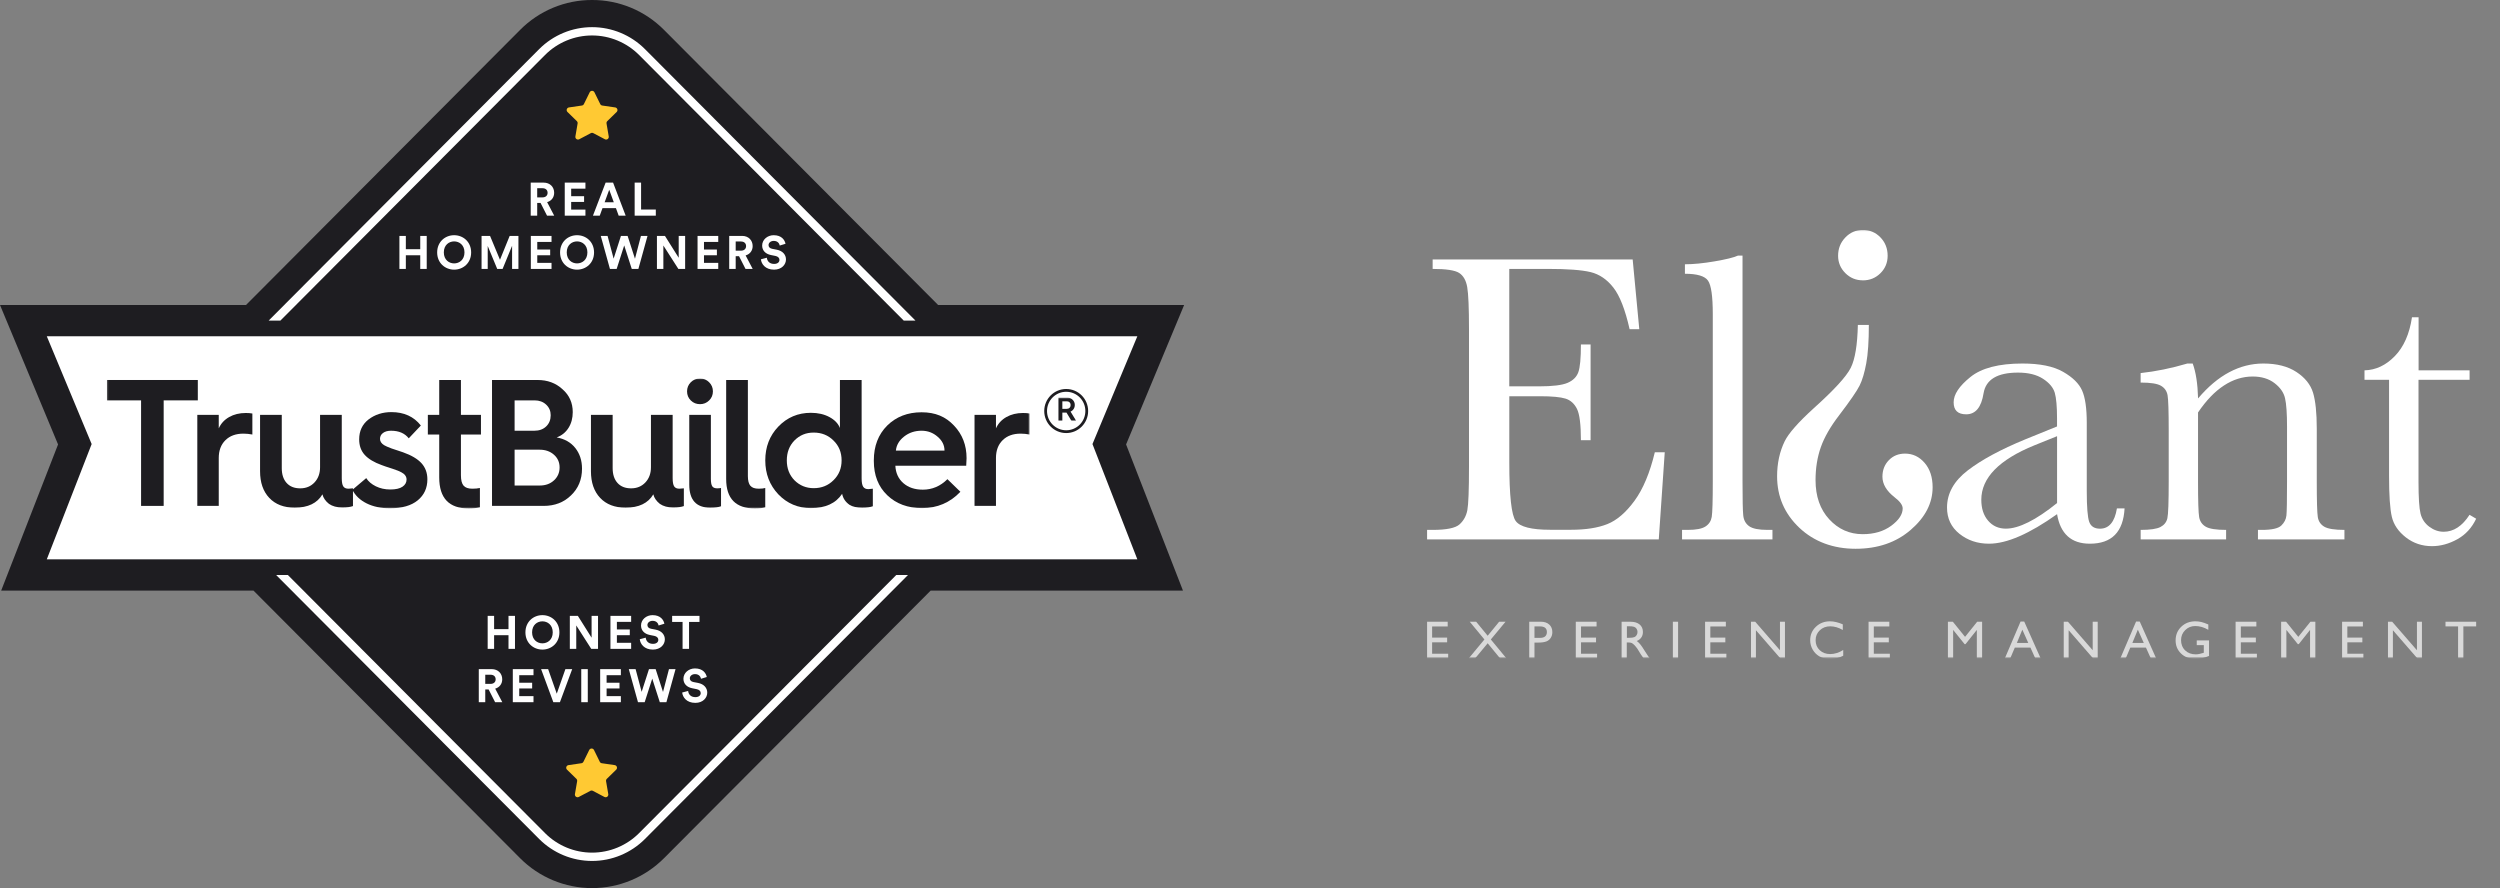 <?xml version="1.0" encoding="UTF-8"?>
<svg xmlns="http://www.w3.org/2000/svg" width="1689" height="600" viewBox="0 0 1689 600" fill="none">
  <rect x="0" y="0" width="1689" height="600" fill="#808080" stroke="none"/>
  <g clip-path="url(#clip0_601_8841)">
    <path d="M400.001 0C390.966 -0.025 382.016 1.749 373.669 5.219C365.322 8.689 357.744 13.786 351.373 20.216L166.205 206.055H0L39.221 300.267L0.788 399.016H171.256L351.373 579.785C364.27 592.728 381.762 600 400 600C418.239 600 435.731 592.729 448.628 579.786L628.744 399.016H799.213L760.781 300.267L800 206.055H633.797L448.63 20.216C442.258 13.787 434.68 8.69 426.333 5.22C417.985 1.75 409.035 -0.024 400.001 0Z" fill="#1E1D21"></path>
    <path d="M401.294 506.691L405.209 514.654C405.338 514.915 405.528 515.141 405.763 515.313C405.998 515.484 406.271 515.595 406.558 515.637L415.314 516.914C415.645 516.963 415.955 517.103 416.211 517.319C416.466 517.535 416.657 517.819 416.76 518.138C416.863 518.457 416.876 518.799 416.795 519.125C416.715 519.45 416.546 519.747 416.307 519.981L409.971 526.179C409.763 526.383 409.608 526.634 409.518 526.911C409.428 527.188 409.407 527.483 409.456 527.771L410.952 536.522C411.008 536.853 410.971 537.193 410.845 537.504C410.719 537.815 410.509 538.084 410.239 538.281C409.968 538.478 409.648 538.596 409.315 538.62C408.982 538.644 408.648 538.574 408.352 538.418L400.521 534.286C400.264 534.15 399.978 534.079 399.687 534.079C399.397 534.079 399.111 534.15 398.854 534.286L391.023 538.418C390.727 538.574 390.393 538.644 390.06 538.62C389.727 538.596 389.406 538.478 389.136 538.281C388.866 538.084 388.655 537.815 388.53 537.504C388.404 537.193 388.367 536.853 388.423 536.522L389.919 527.771C389.968 527.483 389.947 527.188 389.857 526.911C389.767 526.634 389.612 526.383 389.404 526.179L383.068 519.981C382.829 519.747 382.66 519.45 382.58 519.125C382.499 518.799 382.512 518.457 382.615 518.138C382.718 517.819 382.909 517.535 383.164 517.319C383.42 517.103 383.73 516.963 384.061 516.914L392.817 515.637C393.104 515.595 393.377 515.484 393.612 515.313C393.847 515.141 394.037 514.915 394.166 514.654L398.081 506.691C398.229 506.391 398.458 506.137 398.742 505.96C399.026 505.783 399.353 505.689 399.687 505.689C400.022 505.689 400.349 505.783 400.633 505.96C400.917 506.137 401.146 506.391 401.294 506.691Z" fill="#FFC933"></path>
    <path d="M401.606 62.353L405.522 70.316C405.65 70.577 405.84 70.803 406.075 70.975C406.31 71.146 406.583 71.258 406.871 71.299L415.626 72.576C415.957 72.625 416.268 72.765 416.523 72.981C416.779 73.197 416.969 73.481 417.072 73.8C417.176 74.119 417.188 74.461 417.108 74.787C417.028 75.112 416.858 75.409 416.619 75.643L410.284 81.841C410.076 82.045 409.92 82.296 409.83 82.573C409.741 82.85 409.719 83.145 409.768 83.433L411.264 92.184C411.321 92.515 411.284 92.855 411.158 93.166C411.032 93.477 410.822 93.746 410.551 93.943C410.281 94.14 409.961 94.258 409.627 94.282C409.294 94.306 408.961 94.236 408.665 94.08L400.834 89.948C400.576 89.812 400.29 89.742 400 89.742C399.71 89.742 399.423 89.812 399.166 89.948L391.335 94.08C391.039 94.236 390.706 94.306 390.372 94.282C390.039 94.258 389.719 94.14 389.448 93.943C389.178 93.746 388.968 93.477 388.842 93.166C388.716 92.855 388.679 92.515 388.736 92.184L390.231 83.433C390.281 83.145 390.259 82.85 390.17 82.573C390.08 82.296 389.924 82.045 389.716 81.841L383.381 75.643C383.141 75.409 382.972 75.112 382.892 74.787C382.812 74.461 382.824 74.119 382.928 73.8C383.031 73.481 383.221 73.197 383.477 72.981C383.732 72.765 384.043 72.625 384.374 72.576L393.129 71.299C393.417 71.258 393.69 71.146 393.925 70.975C394.16 70.803 394.35 70.577 394.478 70.316L398.394 62.353C398.542 62.053 398.77 61.8 399.054 61.622C399.338 61.445 399.666 61.352 400 61.352C400.334 61.352 400.662 61.445 400.946 61.622C401.229 61.8 401.458 62.053 401.606 62.353Z" fill="#FFC933"></path>
    <path d="M768.39 377.891H31.609L61.924 300.001L31.609 227.181H768.39L738.075 300.001L768.39 377.891ZM189.41 216.619L368.237 37.144C376.667 28.701 388.089 23.96 399.998 23.96C411.908 23.96 423.33 28.701 431.76 37.144L610.587 216.619H618.51L435.722 33.167C426.239 23.674 413.392 18.343 399.998 18.343C386.604 18.343 373.757 23.674 364.275 33.167L181.486 216.619H189.41ZM605.534 388.452L431.76 562.857C423.329 571.298 411.907 576.039 399.998 576.039C388.09 576.039 376.667 571.298 368.236 562.857L194.462 388.452H186.539L364.275 566.833C373.757 576.327 386.604 581.659 399.998 581.659C413.392 581.659 426.24 576.327 435.722 566.833L613.458 388.452H605.534Z" fill="white"></path>
    <mask id="mask0_601_8841" style="mask-type:luminance" maskUnits="userSpaceOnUse" x="72" y="255" width="624" height="89">
      <path d="M695.588 255.709H72.244V343.515H695.588V255.709Z" fill="white"></path>
    </mask>
    <g mask="url(#mask0_601_8841)">
      <path d="M110.573 341.786H95.313V270.493H72.244V256.722H133.642V270.492H110.573V341.786Z" fill="#1E1D21"></path>
      <path d="M147.787 341.786H133.301V280.268H147.787V289.389C149.257 286.131 151.601 283.588 154.82 281.758C158.039 279.93 161.795 279.017 166.087 279.017C167.835 279.017 169.305 279.135 170.499 279.374V293.56C168.432 293.165 166.405 292.965 164.418 292.965C159.331 292.965 155.287 294.445 152.288 297.406C149.286 300.367 147.787 304.371 147.787 309.418V341.786Z" fill="#1E1D21"></path>
      <path d="M175.699 318.36V280.268H190.363V316.272C190.363 320.525 191.456 323.862 193.642 326.288C195.827 328.713 198.888 329.924 202.821 329.924C206.754 329.924 209.975 328.593 212.478 325.931C214.98 323.269 216.234 319.85 216.234 315.679V280.268H230.898V323.127C230.898 325.711 231.235 327.529 231.911 328.581C232.586 329.635 233.758 330.16 235.428 330.16C236.024 330.16 237.039 330.081 238.469 329.922V341.902C236.759 342.537 234.355 342.857 231.255 342.857C227.598 342.857 224.598 342.042 222.254 340.412C219.87 338.505 218.399 336.359 217.842 333.975C214.305 339.976 208.066 342.975 199.125 342.975C191.813 342.975 186.079 340.781 181.927 336.388C177.773 331.998 175.697 325.987 175.697 318.356L175.699 318.36Z" fill="#1E1D21"></path>
      <path d="M238.068 330.937L247.428 323.009C248.858 325.275 251.023 327.122 253.925 328.552C256.826 329.982 260.085 330.698 263.702 330.698C267.319 330.698 270.101 330.071 271.928 328.82C273.756 327.568 274.67 325.95 274.67 323.962C274.67 321.973 273.498 320.265 271.152 319.074C270.079 318.44 268.151 317.664 265.371 316.75C261.356 315.479 258.832 314.623 257.8 314.187C252.713 312.359 248.918 310.074 246.415 307.332C243.912 304.591 242.659 301.094 242.659 296.841C242.659 291.199 244.744 286.729 248.918 283.429C253.289 280.09 258.456 278.421 264.416 278.421C272.961 278.421 279.596 281.442 284.326 287.482L276.16 296.125C273.457 292.709 269.462 290.999 264.179 290.999C261.915 290.999 260.105 291.506 258.754 292.519C257.402 293.531 256.727 294.855 256.727 296.482C256.727 298.192 257.66 299.622 259.529 300.774C260.442 301.331 262.111 302.066 264.536 302.98C265.052 303.099 267.615 303.954 272.225 305.543C277.949 307.571 282.13 310.044 284.773 312.964C287.415 315.884 288.736 319.513 288.736 323.843C288.736 329.726 286.561 334.454 282.21 338.03C277.858 341.606 271.608 343.395 263.461 343.395C257.381 343.395 252.125 342.293 247.695 340.087C243.264 337.881 240.055 334.832 238.068 330.937Z" fill="#1E1D21"></path>
      <path d="M296.741 322.592V293.562H289.051V280.27H296.741V256.722H311.405V280.268H324.936V293.561H311.405V321.042C311.405 324.381 312 326.734 313.193 328.106C314.385 329.478 316.352 330.162 319.096 330.162C321.082 330.162 322.792 330.003 324.222 329.685V342.741C321.955 343.257 319.433 343.515 316.651 343.515C303.378 343.515 296.741 336.54 296.741 322.592Z" fill="#1E1D21"></path>
      <path d="M367.275 341.786H332.404V256.722H363.162C369.877 256.722 375.481 258.788 379.972 262.921C384.621 266.974 386.947 272.141 386.947 278.419C386.947 282.513 385.993 286.069 384.085 289.09C382.178 292.111 379.514 294.257 376.098 295.528C381.462 296.482 385.655 298.867 388.676 302.681C391.695 306.496 393.206 311.146 393.206 316.629C393.206 323.942 390.723 329.963 385.756 334.691C380.907 339.421 374.747 341.784 367.277 341.784L367.275 341.786ZM347.664 270.493V290.999H361.077C364.334 290.999 366.979 290.025 369.004 288.079C371.032 286.133 372.044 283.609 372.044 280.509C372.044 277.647 371.02 275.262 368.975 273.355C366.928 271.448 364.334 270.493 361.197 270.493H347.666H347.664ZM347.664 303.814V328.017H364.712C368.566 328.017 371.755 326.854 374.28 324.53C376.802 322.206 378.065 319.295 378.065 315.797C378.065 312.299 376.792 309.478 374.25 307.214C371.707 304.949 368.488 303.816 364.594 303.816H347.664V303.814Z" fill="#1E1D21"></path>
      <path d="M399.244 318.36V280.268H413.908V316.272C413.908 320.525 415.001 323.862 417.187 326.288C419.372 328.713 422.434 329.924 426.366 329.924C430.299 329.924 433.52 328.593 436.023 325.931C438.526 323.269 439.779 319.85 439.779 315.679V280.268H454.443V323.127C454.443 325.711 454.781 327.529 455.456 328.581C456.131 329.635 457.303 330.16 458.973 330.16C459.569 330.16 460.584 330.081 462.014 329.922V341.902C460.304 342.537 457.901 342.857 454.8 342.857C451.143 342.857 448.143 342.042 445.799 340.412C443.415 338.505 441.944 336.359 441.387 333.975C437.85 339.976 431.611 342.975 422.67 342.975C415.358 342.975 409.624 340.781 405.472 336.388C401.318 331.998 399.242 325.987 399.242 318.356L399.244 318.36Z" fill="#1E1D21"></path>
      <path d="M472.938 273.057C470.474 273.057 468.398 272.222 466.708 270.554C465.018 268.885 464.174 266.838 464.174 264.413C464.174 261.988 465.018 259.933 466.708 258.243C468.396 256.555 470.472 255.709 472.938 255.709C475.404 255.709 477.369 256.553 479.079 258.243C480.786 259.933 481.642 261.99 481.642 264.413C481.642 266.836 480.786 268.883 479.079 270.554C477.369 272.222 475.322 273.057 472.938 273.057ZM465.666 327.361V280.268H480.27V323.486C480.27 325.911 480.576 327.59 481.193 328.523C481.809 329.458 482.932 329.924 484.562 329.924C485.475 329.924 486.329 329.844 487.125 329.685V342.025C485.536 342.659 483.091 342.979 479.793 342.979C470.375 342.979 465.664 337.774 465.664 327.361H465.666Z" fill="#1E1D21"></path>
      <path d="M490.6 323.605V256.722H505.264V321.637C505.264 324.658 505.82 326.833 506.932 328.164C508.044 329.497 509.932 330.16 512.596 330.16C514.462 330.16 515.935 330.001 517.008 329.683V342.739C515.139 343.255 512.815 343.513 510.033 343.513C497.076 343.513 490.6 336.877 490.6 323.603V323.605Z" fill="#1E1D21"></path>
      <path d="M547.841 278.898C552.649 278.898 556.823 279.853 560.359 281.76C563.896 283.667 566.262 286.131 567.453 289.152V256.722H582.117V323.248C582.117 325.871 582.464 327.729 583.161 328.822C583.855 329.916 585.019 330.461 586.648 330.461C586.887 330.461 587.9 330.362 589.689 330.162V342.025C587.979 342.659 585.574 342.979 582.474 342.979C578.817 342.979 575.977 342.343 573.95 341.072C571.208 339.165 569.538 336.681 568.942 333.62C564.689 340.057 557.656 343.276 547.84 343.276C539.137 343.276 531.805 340.176 525.844 333.977C519.962 327.739 517.021 320.087 517.021 311.026C517.021 301.965 519.964 294.315 525.844 288.196C531.805 281.997 539.137 278.896 547.84 278.896L547.841 278.898ZM549.75 329.805C555.075 329.805 559.526 328.017 563.102 324.441C566.757 320.904 568.586 316.434 568.586 311.028C568.586 305.623 566.759 301.153 563.102 297.616C559.526 294.04 555.073 292.251 549.75 292.251C544.426 292.251 540.271 294.04 536.695 297.616C533.276 301.153 531.57 305.625 531.57 311.028C531.57 316.432 533.276 320.904 536.695 324.441C540.271 328.017 544.624 329.805 549.75 329.805Z" fill="#1E1D21"></path>
      <path d="M590.359 311.503V311.026C590.359 301.37 593.378 293.522 599.42 287.48C605.5 281.519 613.228 278.537 622.609 278.537C631.99 278.537 638.883 281.518 644.487 287.48C650.169 293.401 653.012 300.753 653.012 309.536C653.012 310.809 652.932 312.516 652.773 314.662H604.906C605.145 319.549 606.942 323.465 610.3 326.406C613.659 329.347 618.04 330.818 623.445 330.818C629.803 330.818 635.346 328.455 640.076 323.725L648.838 332.248C641.844 339.601 633.22 343.276 622.968 343.276C613.311 343.276 605.461 340.375 599.422 334.572C593.38 328.771 590.361 321.08 590.361 311.503H590.359ZM605.262 304.41H638.107C638.107 300.793 636.557 297.674 633.459 295.05C630.399 292.348 626.782 290.997 622.609 290.997C618.079 290.997 614.144 292.309 610.807 294.932C607.468 297.555 605.619 300.714 605.262 304.41Z" fill="#1E1D21"></path>
      <path d="M672.877 341.786H658.391V280.268H672.877V289.389C674.347 286.131 676.691 283.588 679.91 281.758C683.129 279.93 686.885 279.017 691.177 279.017C692.925 279.017 694.395 279.135 695.589 279.374V293.56C693.522 293.165 691.495 292.965 689.508 292.965C684.421 292.965 680.377 294.445 677.378 297.406C674.376 300.367 672.877 304.371 672.877 309.418V341.786Z" fill="#1E1D21"></path>
    </g>
    <path d="M720.318 291.631C727.991 291.631 734.211 285.388 734.211 277.687C734.211 269.986 727.991 263.743 720.318 263.743C712.645 263.743 706.424 269.986 706.424 277.687C706.424 285.388 712.645 291.631 720.318 291.631Z" stroke="#1E1D21" stroke-width="1.881" stroke-miterlimit="10"></path>
    <mask id="mask1_601_8841" style="mask-type:luminance" maskUnits="userSpaceOnUse" x="714" y="268" width="14" height="17">
      <path d="M727.08 268.602H714.898V284.347H727.08V268.602Z" fill="white"></path>
    </mask>
    <g mask="url(#mask1_601_8841)">
      <path d="M717.723 284.348H714.898V268.603H721.022C722.442 268.603 723.645 269.085 724.631 270.048C725.631 271.004 726.131 272.185 726.131 273.59C726.131 274.605 725.87 275.513 725.348 276.315C724.825 277.117 724.127 277.702 723.251 278.07L727.08 284.348H723.891L720.526 278.743H717.723V284.348ZM717.723 271.151V276.216H720.724C721.489 276.216 722.115 275.975 722.6 275.493C723.086 275.012 723.328 274.392 723.328 273.634C723.328 272.876 723.104 272.319 722.655 271.852C722.207 271.385 721.64 271.151 720.956 271.151H717.723Z" fill="#1E1D21"></path>
    </g>
    <path d="M369.576 145.703L365.199 137.105H362.931V145.703H358.554V123.375H367.277C371.623 123.375 374.394 126.367 374.394 130.24C374.394 133.358 372.568 135.72 369.639 136.57L374.426 145.703H369.576ZM362.931 133.358H366.458C368.663 133.358 369.954 132.098 369.954 130.272C369.954 128.382 368.663 127.154 366.458 127.154H362.931V133.358ZM395.521 145.703H381.539V123.375H395.521V127.469H385.885V132.571H394.608V136.444H385.885V141.609H395.521V145.703ZM417.978 145.703L416.12 140.601H407.05L405.192 145.703H400.594L409.16 123.375H414.199L422.701 145.703H417.978ZM411.585 128.193L408.499 136.633H414.671L411.585 128.193ZM443.067 145.703H428.77V123.375H433.116V141.546H443.067V145.703ZM288.294 181.703H283.917V172.444H274.186V181.703H269.84V159.375H274.186V168.35H283.917V159.375H288.294V181.703ZM299.85 170.523C299.85 175.562 303.377 177.955 306.809 177.955C310.273 177.955 313.8 175.562 313.8 170.523C313.8 165.485 310.273 163.091 306.809 163.091C303.377 163.091 299.85 165.485 299.85 170.523ZM295.346 170.555C295.346 163.343 300.763 158.903 306.809 158.903C312.887 158.903 318.304 163.343 318.304 170.555C318.304 177.735 312.887 182.175 306.809 182.175C300.763 182.175 295.346 177.735 295.346 170.555ZM350.253 181.703H345.97V166.051L339.546 181.703H335.925L329.5 166.177V181.703H325.343V159.375H331.075L337.783 175.499L344.333 159.375H350.253V181.703ZM372.613 181.703H358.631V159.375H372.613V163.469H362.977V168.571H371.7V172.444H362.977V177.609H372.613V181.703ZM382.89 170.523C382.89 175.562 386.417 177.955 389.849 177.955C393.313 177.955 396.84 175.562 396.84 170.523C396.84 165.485 393.313 163.091 389.849 163.091C386.417 163.091 382.89 165.485 382.89 170.523ZM378.386 170.555C378.386 163.343 383.803 158.903 389.849 158.903C395.927 158.903 401.344 163.343 401.344 170.555C401.344 177.735 395.927 182.175 389.849 182.175C383.803 182.175 378.386 177.735 378.386 170.555ZM428.99 174.806L433.021 159.375H437.461L431.289 181.703H426.817L421.715 165.8L416.614 181.703H412.079L405.875 159.375H410.473L414.567 174.743L419.511 159.375H424.014L428.99 174.806ZM462.876 181.703H458.31L448.169 165.862V181.703H443.824V159.375H449.24L458.53 174.145V159.375H462.876V181.703ZM485.25 181.703H471.268V159.375H485.25V163.469H475.614V168.571H484.337V172.444H475.614V177.609H485.25V181.703ZM503.676 181.703L499.298 173.105H497.031V181.703H492.654V159.375H501.377C505.723 159.375 508.494 162.367 508.494 166.24C508.494 169.358 506.667 171.72 503.739 172.57L508.525 181.703H503.676ZM497.031 169.358H500.558C502.762 169.358 504.053 168.098 504.053 166.272C504.053 164.382 502.762 163.154 500.558 163.154H497.031V169.358ZM530.691 164.697L526.787 165.894C526.566 164.666 525.558 162.745 522.724 162.745C520.614 162.745 519.229 164.099 519.229 165.579C519.229 166.807 520.016 167.783 521.653 168.098L524.771 168.697C528.833 169.484 531.006 172.129 531.006 175.278C531.006 178.711 528.141 182.175 522.945 182.175C517.024 182.175 514.41 178.365 514.064 175.184L518.095 174.113C518.284 176.318 519.827 178.302 522.976 178.302C525.306 178.302 526.598 177.136 526.598 175.562C526.598 174.271 525.621 173.263 523.889 172.917L520.772 172.287C517.213 171.562 514.914 169.264 514.914 165.894C514.914 161.926 518.473 158.903 522.693 158.903C528.109 158.903 530.188 162.178 530.691 164.697Z" fill="white"></path>
    <path d="M347.924 438.387H343.546V429.129H333.816V438.387H329.47V416.06H333.816V425.035H343.546V416.06H347.924V438.387ZM359.48 427.208C359.48 432.246 363.007 434.64 366.439 434.64C369.903 434.64 373.43 432.246 373.43 427.208C373.43 422.169 369.903 419.776 366.439 419.776C363.007 419.776 359.48 422.169 359.48 427.208ZM354.976 427.239C354.976 420.028 360.393 415.587 366.439 415.587C372.517 415.587 377.934 420.028 377.934 427.239C377.934 434.419 372.517 438.86 366.439 438.86C360.393 438.86 354.976 434.419 354.976 427.239ZM404.026 438.387H399.459L389.319 422.547V438.387H384.973V416.06H390.39L399.68 430.829V416.06H404.026V438.387ZM426.4 438.387H412.418V416.06H426.4V420.154H416.763V425.255H425.486V429.129H416.763V434.293H426.4V438.387ZM448.856 421.382L444.951 422.579C444.731 421.35 443.723 419.429 440.889 419.429C438.779 419.429 437.393 420.784 437.393 422.264C437.393 423.492 438.181 424.468 439.818 424.783L442.936 425.381C446.998 426.169 449.171 428.814 449.171 431.963C449.171 435.396 446.305 438.86 441.109 438.86C435.189 438.86 432.575 435.049 432.229 431.868L436.26 430.798C436.449 433.002 437.992 434.986 441.141 434.986C443.471 434.986 444.762 433.821 444.762 432.246C444.762 430.955 443.786 429.948 442.054 429.601L438.936 428.971C435.378 428.247 433.079 425.948 433.079 422.579C433.079 418.611 436.638 415.587 440.857 415.587C446.274 415.587 448.352 418.863 448.856 421.382ZM472.58 420.185H465.526V438.387H461.148V420.185H454.094V416.06H472.58V420.185ZM334.489 474.387L330.111 465.79H327.844V474.387H323.467V452.06H332.19C336.536 452.06 339.307 455.052 339.307 458.925C339.307 462.043 337.48 464.404 334.552 465.255L339.338 474.387H334.489ZM327.844 462.043H331.371C333.575 462.043 334.867 460.783 334.867 458.956C334.867 457.067 333.575 455.839 331.371 455.839H327.844V462.043ZM360.434 474.387H346.452V452.06H360.434V456.154H350.798V461.255H359.521V465.129H350.798V470.293H360.434V474.387ZM376.151 468.656L381.977 452.06H386.575L378.293 474.387H373.821L365.57 452.06H370.325L376.151 468.656ZM397.107 474.387H392.699V452.06H397.107V474.387ZM419.456 474.387H405.473V452.06H419.456V456.154H409.819V461.255H418.542V465.129H409.819V470.293H419.456V474.387ZM447.927 467.491L451.958 452.06H456.398L450.226 474.387H445.754L440.653 458.484L435.551 474.387H431.016L424.812 452.06H429.41L433.504 467.428L438.448 452.06H442.951L447.927 467.491ZM477.506 457.382L473.601 458.579C473.381 457.35 472.373 455.429 469.539 455.429C467.429 455.429 466.043 456.784 466.043 458.264C466.043 459.492 466.83 460.468 468.468 460.783L471.586 461.381C475.648 462.169 477.821 464.814 477.821 467.963C477.821 471.396 474.955 474.86 469.759 474.86C463.839 474.86 461.225 471.049 460.879 467.868L464.909 466.798C465.098 469.002 466.641 470.986 469.791 470.986C472.121 470.986 473.412 469.821 473.412 468.246C473.412 466.955 472.436 465.948 470.704 465.601L467.586 464.971C464.028 464.247 461.729 461.948 461.729 458.579C461.729 454.611 465.287 451.587 469.507 451.587C474.924 451.587 477.002 454.863 477.506 457.382Z" fill="white"></path>
  </g>
  <g clip-path="url(#clip1_601_8841)">
    <mask id="mask2_601_8841" style="mask-type:luminance" maskUnits="userSpaceOnUse" x="964" y="155" width="725" height="290">
      <path d="M1689 155.352H964V444.261H1689V155.352Z" fill="white"></path>
    </mask>
    <g mask="url(#mask2_601_8841)">
      <path d="M1430.21 343.472H1435.36C1434.51 359.362 1426.72 367.32 1411.92 367.32C1405.6 367.32 1400.61 365.658 1396.93 362.305C1393.25 358.953 1390.85 353.992 1389.76 347.369C1380.47 353.965 1371.99 358.953 1364.3 362.305C1356.64 365.658 1349.78 367.32 1343.72 367.32C1336.01 367.32 1329.36 365.085 1323.77 360.615C1318.19 356.146 1315.41 350.258 1315.41 342.899C1315.41 333.333 1320.07 324.965 1329.42 317.797C1338.76 310.629 1351.66 303.678 1368.12 296.892L1389.73 288.115V282.528C1389.73 274.624 1389.21 268.9 1388.21 265.384C1387.17 261.841 1384.53 258.679 1380.25 255.899C1375.97 253.119 1370.35 251.729 1363.38 251.729C1349.42 251.729 1341.65 256.39 1340.1 265.684C1338.6 275.169 1334.7 279.912 1328.38 279.912C1322.71 279.912 1319.88 277.213 1319.88 271.817C1319.88 266.42 1323.64 260.833 1331.19 254.727C1338.71 248.649 1350.43 245.597 1366.32 245.597C1378.12 245.597 1387.28 247.45 1393.79 251.184C1400.31 254.891 1404.61 259.143 1406.69 263.885C1408.78 268.628 1409.82 275.878 1409.82 285.635V331.806C1409.82 342.599 1410.39 349.522 1411.48 352.575C1412.6 355.655 1415.03 357.181 1418.73 357.181C1424.86 357.181 1428.68 352.63 1430.18 343.526L1430.21 343.472ZM1389.76 294.684L1374.55 300.817C1350.57 310.574 1338.57 322.839 1338.57 337.639C1338.57 343.499 1340.1 348.214 1343.18 351.785C1346.23 355.355 1350.24 357.154 1355.17 357.154C1359.53 357.154 1364.6 355.709 1370.38 352.82C1376.16 349.931 1382.62 345.625 1389.76 339.847V294.657V294.684Z" fill="white"></path>
      <path d="M1477.63 245.597H1481.39C1483.52 251.375 1484.75 259.224 1485.02 269.173C1491.72 261.269 1498.73 255.354 1506.09 251.457C1513.42 247.559 1521.11 245.597 1529.09 245.597C1538.19 245.597 1545.66 247.505 1551.47 251.32C1557.27 255.136 1561.01 259.797 1562.7 265.33C1564.36 270.863 1565.21 278.93 1565.21 289.533V325.238C1565.21 338.429 1565.45 346.497 1565.91 349.359C1566.38 352.248 1567.85 354.401 1570.3 355.846C1572.75 357.29 1577.31 357.999 1583.9 357.999V364.404H1525.47V357.999H1528.11C1534.82 357.999 1539.18 357.018 1541.22 355.083C1543.26 353.12 1544.44 350.858 1544.71 348.241C1544.98 345.652 1545.12 337.966 1545.12 325.238V288.415C1545.12 279.394 1544.68 272.961 1543.78 269.091C1542.91 265.221 1540.54 261.814 1536.67 258.843C1532.8 255.872 1527.89 254.373 1521.95 254.373C1515.16 254.373 1508.68 256.39 1502.49 260.451C1496.3 264.485 1490.47 270.563 1484.99 278.658V325.238C1484.99 338.429 1485.24 346.497 1485.75 349.359C1486.27 352.248 1487.74 354.401 1490.22 355.846C1492.68 357.29 1497.26 357.999 1503.96 357.999V364.404H1446.23V357.999C1452.64 357.999 1457.11 357.345 1459.62 356.037C1462.12 354.728 1463.68 352.766 1464.28 350.122C1464.88 347.478 1465.18 339.165 1465.18 325.238V291.223C1465.18 277.922 1464.93 269.854 1464.41 267.02C1463.9 264.185 1462.42 262.059 1459.94 260.615C1457.49 259.17 1452.91 258.461 1446.21 258.461V252.056C1456.43 250.939 1466.89 248.813 1477.58 245.651L1477.63 245.597Z" fill="white"></path>
      <path d="M1668.4 256.608H1633.94V325.646C1633.94 336.249 1634.41 343.39 1635.33 347.042C1636.26 350.721 1638.25 353.665 1641.28 355.9C1644.3 358.135 1647.52 359.252 1650.98 359.252C1657.68 359.252 1663.49 355.437 1668.42 347.805L1672.89 350.449C1670 356.581 1665.75 361.215 1660.14 364.322C1654.52 367.429 1648.83 368.983 1643.05 368.983C1636.34 368.983 1630.48 366.993 1625.41 363.068C1620.34 359.116 1617.18 354.483 1615.93 349.195C1614.67 343.907 1614.05 334.613 1614.05 321.312V256.608H1597.45V250.202C1605.08 250.012 1611.89 246.823 1617.95 240.581C1624 234.367 1627.84 225.618 1629.53 214.361H1634V250.202H1668.45V256.608H1668.4Z" fill="white"></path>
      <path d="M1117.99 305.556H1124.7L1120.67 364.401H964V357.996H967.898C977.273 357.996 983.352 356.742 986.104 354.235C988.857 351.727 990.602 348.539 991.337 344.668C992.073 340.798 992.455 330.986 992.455 315.178V222.427C992.455 208.008 992.046 198.523 991.256 193.972C990.465 189.42 988.639 186.231 985.805 184.405C982.97 182.579 977.001 181.679 967.898 181.679V175.274H1103.03L1107.5 222.399H1100.96C1097.99 209.208 1094.34 199.832 1090 194.299C1085.67 188.766 1080.55 185.277 1074.6 183.833C1068.66 182.388 1059.07 181.679 1045.88 181.679H1019.66V261.021H1039.74C1048.96 261.021 1055.39 260.23 1059.07 258.649C1062.75 257.069 1065.15 254.67 1066.32 251.454C1067.49 248.238 1068.06 241.996 1068.06 232.702H1074.6V297.407H1068.06C1068.06 286.914 1067.19 279.854 1065.42 276.284C1063.65 272.713 1061.06 270.369 1057.68 269.306C1054.27 268.243 1048.55 267.698 1040.45 267.698H1019.68V312.452C1019.68 334.856 1021.13 348.048 1024.02 352C1026.91 355.952 1034.67 357.914 1047.29 357.914H1061.38C1071.33 357.914 1079.51 356.633 1085.94 354.071C1092.35 351.509 1098.48 346.249 1104.28 338.318C1110.09 330.359 1114.67 319.429 1118.02 305.475L1117.99 305.556Z" fill="white"></path>
      <path d="M1177.25 172.658V325.235C1177.25 337.419 1177.41 345.077 1177.74 348.239C1178.06 351.401 1179.4 353.826 1181.72 355.489C1184.03 357.152 1188.18 357.997 1194.12 357.997H1197.47V364.402H1136.39V357.997H1140.29C1145.88 357.997 1149.85 357.233 1152.2 355.707C1154.57 354.181 1155.99 352 1156.45 349.22C1156.91 346.44 1157.16 338.427 1157.16 325.235V212.261C1157.16 200.268 1156.1 192.718 1153.94 189.611C1151.79 186.504 1146.61 184.95 1138.33 184.95V178.545C1143.99 178.545 1150.67 177.891 1158.33 176.583C1165.99 175.275 1171.28 173.994 1174.17 172.685H1177.25V172.658Z" fill="white"></path>
      <path d="M1255.2 219.539H1262.59C1262.59 230.495 1262.01 239.135 1260.84 245.459C1259.67 251.782 1258.2 256.77 1256.37 260.449C1254.55 264.129 1249.94 270.834 1242.5 280.591C1236.64 288.223 1232.52 295.391 1230.15 302.123C1227.78 308.855 1226.58 316.269 1226.58 324.364C1226.58 335.321 1229.66 344.151 1235.85 350.856C1242.01 357.534 1249.56 360.886 1258.47 360.886C1266.18 360.886 1272.59 358.978 1277.74 355.19C1282.89 351.374 1285.45 347.477 1285.45 343.497C1285.45 341.262 1283.63 338.755 1280 335.975C1274.52 331.696 1271.77 327.062 1271.77 322.047C1271.77 317.604 1273.22 313.87 1276.11 310.899C1278.99 307.929 1282.65 306.457 1287.04 306.457C1292.27 306.457 1296.68 308.556 1300.28 312.726C1303.88 316.923 1305.68 322.401 1305.68 329.188C1305.68 339.872 1300.74 349.493 1290.88 357.997C1281.01 366.501 1268.61 370.753 1253.62 370.753C1238.63 370.753 1225.6 366.01 1215.6 356.525C1205.6 347.04 1200.61 335.457 1200.61 321.775C1200.61 313.025 1202.32 305.121 1205.76 298.062C1208.38 292.747 1214.92 285.306 1225.44 275.74C1239.12 263.447 1247.41 254.399 1250.35 248.539C1253.29 242.679 1254.87 233.003 1255.17 219.511L1255.2 219.539ZM1258.55 189.394C1253.89 189.394 1249.94 187.759 1246.7 184.515C1243.45 181.244 1241.82 177.347 1241.82 172.795C1241.82 167.944 1243.45 163.828 1246.7 160.448C1249.94 157.041 1253.92 155.352 1258.55 155.352C1263.19 155.352 1267.17 157.014 1270.41 160.367C1273.65 163.719 1275.29 167.862 1275.29 172.795C1275.29 177.456 1273.65 181.381 1270.41 184.597C1267.17 187.813 1263.21 189.421 1258.55 189.421V189.394Z" fill="white"></path>
      <path d="M964 420.06H978.064V423.221H967.543V430.771H977.682V433.96H967.543V441.673H978.391V444.835H964V420.087V420.06Z" fill="#D9D9D9"></path>
      <path d="M1012.84 420.06H1017.12L1007.2 432.025L1017.8 444.862H1013.52L1005.07 434.587L996.543 444.862H992.209L1002.87 432.025L992.972 420.06H997.306L1005.07 429.517L1012.81 420.06H1012.84Z" fill="#D9D9D9"></path>
      <path d="M1033.15 444.862V420.032H1041C1043.37 420.032 1045.25 420.659 1046.67 421.94C1048.08 423.221 1048.76 424.938 1048.76 427.091C1048.76 428.536 1048.41 429.817 1047.67 430.934C1046.97 432.052 1045.96 432.87 1044.7 433.36C1043.45 433.851 1041.65 434.123 1039.31 434.123H1036.69V444.862H1033.12H1033.15ZM1040.37 423.194H1036.69V430.934H1040.59C1042.03 430.934 1043.15 430.607 1043.91 429.926C1044.7 429.245 1045.08 428.263 1045.08 427.01C1045.08 424.475 1043.5 423.194 1040.37 423.194Z" fill="#D9D9D9"></path>
      <path d="M1064.57 420.06H1078.64V423.221H1068.14V430.771H1078.28V433.96H1068.14V441.673H1078.99V444.835H1064.6V420.087L1064.57 420.06Z" fill="#D9D9D9"></path>
      <path d="M1095.56 444.862V420.06H1101.78C1104.28 420.06 1106.27 420.686 1107.75 421.913C1109.22 423.167 1109.95 424.829 1109.95 426.955C1109.95 428.4 1109.6 429.654 1108.86 430.689C1108.15 431.752 1107.12 432.543 1105.76 433.061C1106.55 433.578 1107.31 434.287 1108.07 435.186C1108.84 436.086 1109.9 437.639 1111.26 439.874C1112.13 441.292 1112.82 442.327 1113.33 443.063L1114.64 444.835H1110.42L1109.33 443.2C1109.33 443.2 1109.22 443.036 1109.11 442.9L1108.43 441.919L1107.34 440.12L1106.14 438.185C1105.4 437.176 1104.72 436.358 1104.12 435.759C1103.52 435.159 1102.95 434.723 1102.46 434.451C1101.97 434.178 1101.15 434.042 1099.98 434.042H1099.05V444.835H1095.51L1095.56 444.862ZM1100.2 423.085H1099.13V430.907H1100.47C1102.27 430.907 1103.49 430.744 1104.18 430.444C1104.83 430.144 1105.37 429.681 1105.73 429.054C1106.11 428.427 1106.3 427.718 1106.3 426.928C1106.3 426.138 1106.08 425.429 1105.67 424.802C1105.27 424.175 1104.67 423.712 1103.93 423.467C1103.17 423.194 1101.94 423.085 1100.2 423.085Z" fill="#D9D9D9"></path>
      <path d="M1130.18 420.06H1133.72V444.862H1130.18V420.06Z" fill="#D9D9D9"></path>
      <path d="M1151.93 420.06H1165.99V423.221H1155.5V430.771H1165.64V433.96H1155.5V441.673H1166.34V444.835H1151.95V420.087L1151.93 420.06Z" fill="#D9D9D9"></path>
      <path d="M1202.54 420.06H1205.92V444.862H1202.87L1186.3 425.783V444.862H1182.97V420.06H1185.83L1202.54 439.302V420.06Z" fill="#D9D9D9"></path>
      <path d="M1245.28 439.11V443.008C1242.66 444.425 1239.66 445.134 1236.26 445.134C1233.48 445.134 1231.13 444.589 1229.22 443.471C1227.29 442.354 1225.76 440.827 1224.64 438.865C1223.53 436.903 1222.96 434.804 1222.96 432.542C1222.96 428.944 1224.24 425.891 1226.83 423.438C1229.39 420.985 1232.58 419.759 1236.34 419.759C1238.93 419.759 1241.84 420.44 1245 421.803V425.619C1242.12 423.956 1239.28 423.138 1236.5 423.138C1233.72 423.138 1231.3 424.038 1229.44 425.837C1227.56 427.636 1226.63 429.871 1226.63 432.569C1226.63 435.267 1227.56 437.529 1229.41 439.274C1231.27 441.018 1233.61 441.89 1236.5 441.89C1239.39 441.89 1242.44 440.964 1245.3 439.11H1245.28Z" fill="#D9D9D9"></path>
      <path d="M1262.37 420.06H1276.43V423.221H1265.94V430.771H1276.08V433.96H1265.94V441.673H1276.79V444.835H1262.4V420.087L1262.37 420.06Z" fill="#D9D9D9"></path>
      <path d="M1335.8 420.06H1339.12V444.862H1335.55V425.565L1327.92 435.159H1327.26L1319.55 425.565V444.862H1316.01V420.06H1319.36L1327.59 430.253L1335.77 420.06H1335.8Z" fill="#D9D9D9"></path>
      <path d="M1365.07 419.924H1367.57L1378.7 444.863H1375.07L1371.77 437.531H1361.2L1358.09 444.863H1354.44L1365.09 419.924H1365.07ZM1370.3 434.369L1366.29 425.402L1362.59 434.369H1370.3Z" fill="#D9D9D9"></path>
      <path d="M1413.83 420.06H1417.21V444.862H1414.15L1397.58 425.783V444.862H1394.26V420.06H1397.12L1413.83 439.302V420.06Z" fill="#D9D9D9"></path>
      <path d="M1443.13 419.924H1445.61L1456.73 444.863H1453.11L1449.81 437.531H1439.23L1436.12 444.863H1432.47L1443.13 419.924ZM1448.34 434.369L1444.33 425.402L1440.62 434.369H1448.34Z" fill="#D9D9D9"></path>
      <path d="M1484.12 432.651H1492.43V443.144C1489.38 444.48 1486.35 445.134 1483.35 445.134C1479.24 445.134 1475.97 443.935 1473.52 441.536C1471.06 439.138 1469.84 436.194 1469.84 432.678C1469.84 428.971 1471.12 425.891 1473.65 423.438C1476.19 420.985 1479.38 419.759 1483.22 419.759C1484.61 419.759 1485.94 419.922 1487.2 420.222C1488.45 420.522 1490.03 421.067 1491.94 421.885V425.51C1488.97 423.793 1486.05 422.948 1483.14 422.948C1480.44 422.948 1478.15 423.874 1476.3 425.728C1474.44 427.581 1473.52 429.843 1473.52 432.514C1473.52 435.185 1474.44 437.638 1476.3 439.41C1478.15 441.209 1480.55 442.081 1483.46 442.081C1484.88 442.081 1486.57 441.754 1488.56 441.1L1488.89 440.991V435.84H1484.12V432.678V432.651Z" fill="#D9D9D9"></path>
      <path d="M1510.34 420.06H1524.4V423.221H1513.91V430.771H1524.05V433.96H1513.91V441.673H1524.76V444.835H1510.37V420.087L1510.34 420.06Z" fill="#D9D9D9"></path>
      <path d="M1560.93 420.06H1564.25V444.862H1560.68V425.565L1553.05 435.159H1552.4L1544.68 425.565V444.862H1541.14V420.06H1544.49L1552.72 430.253L1560.9 420.06H1560.93Z" fill="#D9D9D9"></path>
      <path d="M1582.29 420.06H1596.36V423.221H1585.86V430.771H1596V433.96H1585.86V441.673H1596.71V444.835H1582.32V420.087L1582.29 420.06Z" fill="#D9D9D9"></path>
      <path d="M1632.88 420.06H1636.26V444.862H1633.21L1616.64 425.783V444.862H1613.31V420.06H1616.17L1632.88 439.302V420.06Z" fill="#D9D9D9"></path>
      <path d="M1652.18 420.032H1672.89V423.194H1664.25V444.862H1660.68V423.194H1652.18V420.032Z" fill="#D9D9D9"></path>
    </g>
  </g>
  <defs>
    <clipPath id="clip0_601_8841">
      <rect width="800" height="600" fill="white"></rect>
    </clipPath>
    <clipPath id="clip1_601_8841">
      <rect width="725" height="289.782" fill="white" transform="translate(964 155.352)"></rect>
    </clipPath>
  </defs>
</svg>
